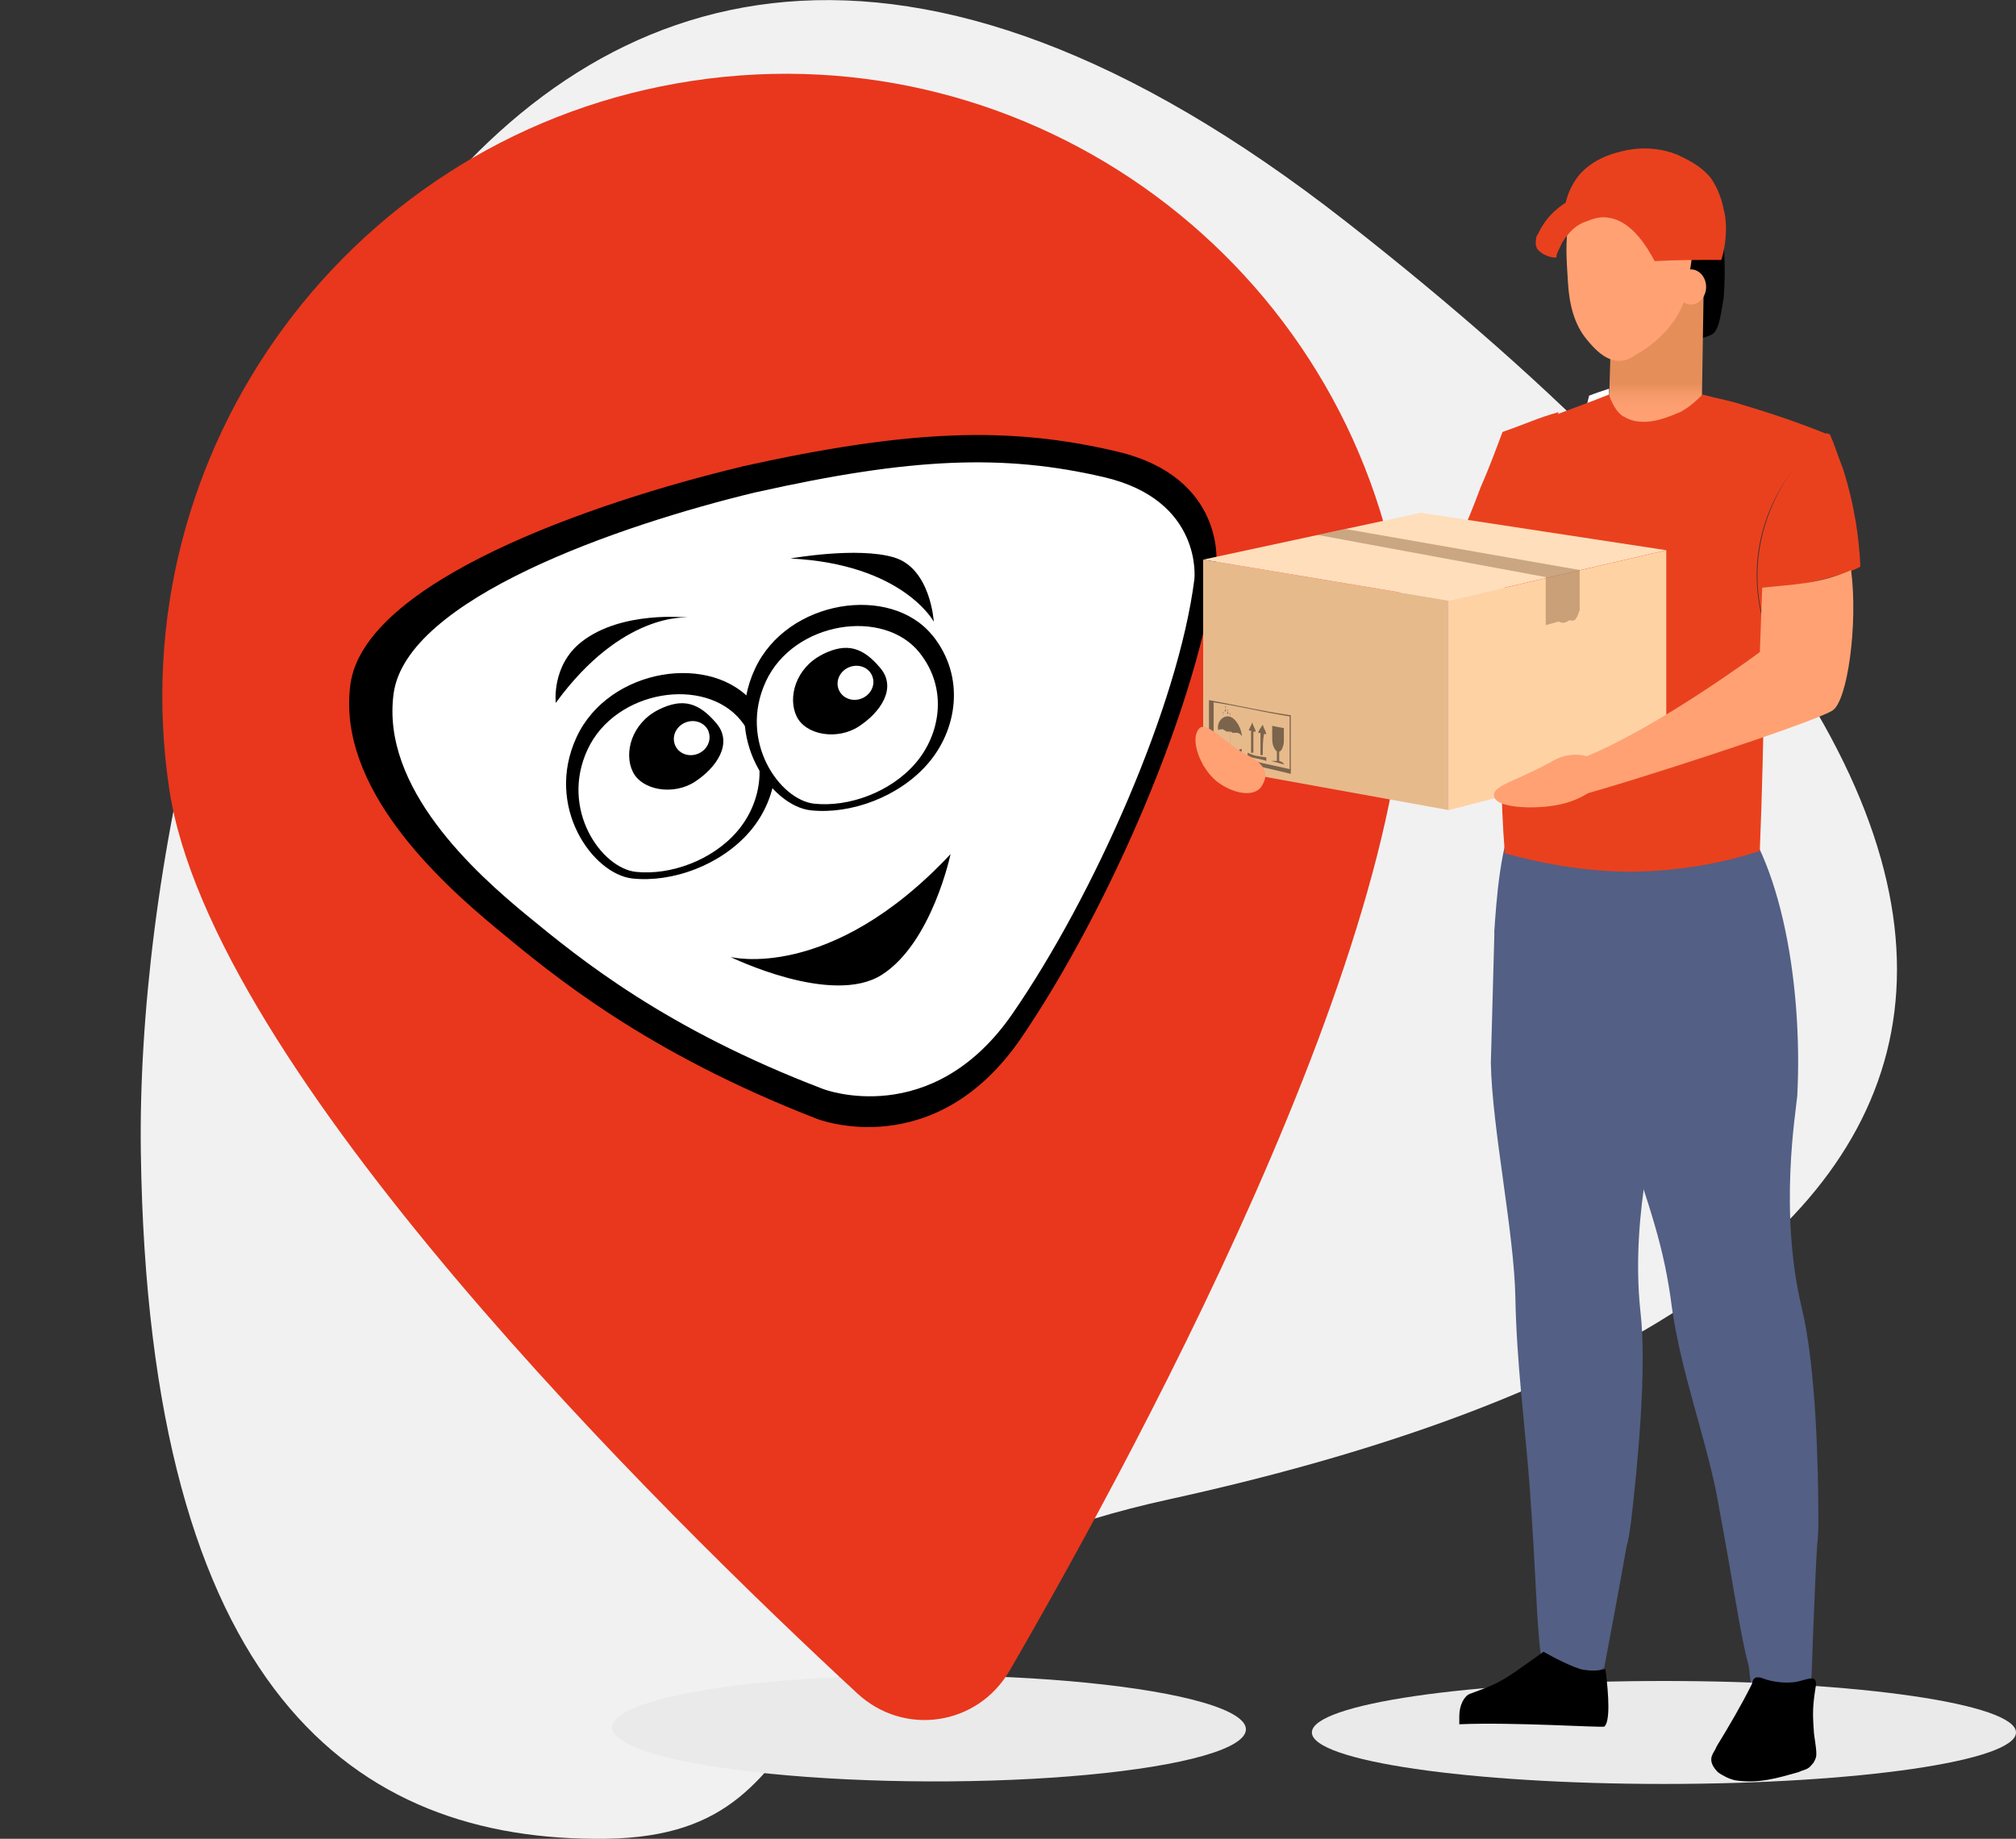 <?xml version="1.0" encoding="UTF-8"?>
<svg id="Layer_1" data-name="Layer 1" xmlns="http://www.w3.org/2000/svg" version="1.1" xmlns:xlink="http://www.w3.org/1999/xlink" viewBox="0 0 285 260">
  <rect x="0" y="0" width="285" height="260" fill="#333333" stroke="none"/>
  <defs>
    <style>
      .cls-1 {
        fill: #eaeaea;
      }

      .cls-1, .cls-2, .cls-3, .cls-4, .cls-5, .cls-6, .cls-7, .cls-8, .cls-9, .cls-10, .cls-11, .cls-12, .cls-13, .cls-14, .cls-15, .cls-16, .cls-17 {
        stroke-width: 0px;
      }

      .cls-2 {
        fill: url(#linear-gradient);
      }

      .cls-3 {
        fill: #42210b;
      }

      .cls-4 {
        fill: #000;
      }

      .cls-18, .cls-7 {
        opacity: .5;
      }

      .cls-5 {
        fill: #e7ba8c;
      }

      .cls-6 {
        fill: none;
      }

      .cls-7 {
        fill: #976f4c;
        isolation: isolate;
      }

      .cls-8 {
        fill: #ffdebb;
      }

      .cls-9 {
        fill: #0f0e0c;
      }

      .cls-10 {
        fill: #535f84;
      }

      .cls-11 {
        fill: #3a44b3;
      }

      .cls-12 {
        fill: #ffa173;
      }

      .cls-13 {
        fill: #f1f1f1;
      }

      .cls-14 {
        fill: #ffd2a4;
      }

      .cls-15 {
        fill: #fff;
      }

      .cls-16 {
        fill: #e9411e;
      }

      .cls-17 {
        fill: #e8371d;
      }
    </style>
    <linearGradient id="linear-gradient" x1="234.16" y1="197.67" x2="234.16" y2="218.27" gradientTransform="translate(0 259) scale(1 -1)" gradientUnits="userSpaceOnUse">
      <stop offset="0" stop-color="#ffa173"/>
      <stop offset=".19" stop-color="#fd9f71"/>
      <stop offset=".27" stop-color="#f69a6a"/>
      <stop offset=".33" stop-color="#e9915e"/>
      <stop offset=".35" stop-color="#e58e5a"/>
    </linearGradient>
  </defs>
  <path class="cls-13" d="M190.29,31.34c124.05,97.1,88.11,155.86-24.95,180.65-61.67,13.48-44.15,47.56-79.73,48.01-35.58.45-64.62-21.01-65.7-97.04-1.08-76.03,46.33-228.71,170.38-131.62Z"/>
  <g>
    <ellipse class="cls-1" cx="131.34" cy="244.39" rx="7.51" ry="44.8" transform="translate(-113.49 374.91) rotate(-89.81)"/>
    <path class="cls-17" d="M198.12,85.42c5.96,39.65-36.5,118.2-55.4,150.82-4.54,7.78-14.88,9.33-21.5,3.23-27.65-25.62-91.33-88.23-97.29-127.87C16.71,63.52,49.86,18.65,97.94,11.42c48.08-7.23,92.96,25.92,100.18,74Z"/>
    <g>
      <path class="cls-4" d="M104.87,65.98c-21.24,5.09-53.41,16.27-55.34,30.83-1.93,14.56,12.56,27.77,20.62,34.45,8.06,6.69,21.12,17.54,45.36,26.95,0,0,16.61,6.55,28.91-11.52,12.31-18.07,25.17-47.51,27.53-67.01,0,0,1.29-12.18-13.94-15.81-15.23-3.63-29.39-3.17-53.16,2.1h.01Z"/>
      <path class="cls-15" d="M106.91,69.59c-19.64,4.73-49.42,15.12-51.26,28.45-1.84,13.34,11.5,25.37,18.92,31.46,7.42,6.09,19.45,15.96,41.81,24.49,0,0,15.32,5.92,26.76-10.66,11.44-16.58,23.45-43.59,25.71-61.45,0,0,1.24-11.16-12.82-14.42-14.06-3.27-27.14-2.79-49.12,2.14h0Z"/>
      <path class="cls-4" d="M106.63,99.52c-5.89-7.36-20.57-5.11-25.12,4.71-4.55,9.82,2.28,19.39,7.91,19.99,5.62.6,12.48-1.89,16.56-6.62,4.09-4.73,5.36-12.22.65-18.09Z"/>
      <path class="cls-15" d="M104.78,101.92c-5.1-6.36-17.78-4.41-21.72,4.07-3.93,8.48,1.98,16.77,6.83,17.29,4.87.52,10.8-1.62,14.32-5.72,3.53-4.09,4.63-10.56.57-15.63h0Z"/>
      <path class="cls-4" d="M93.1,100.35c-3.8,1.91-4.94,6.11-3.65,8.76,1.28,2.65,5.74,3.4,8.77,1.44,3.02-1.96,5.47-5.41,3.06-8.27-2.42-2.86-4.68-3.68-8.18-1.93Z"/>
      <path class="cls-15" d="M100.16,103.44c.47,1.23-.2,2.64-1.52,3.15-1.31.52-2.77-.06-3.23-1.29-.47-1.23.2-2.64,1.52-3.15,1.32-.52,2.77.06,3.25,1.29h-.01Z"/>
      <path class="cls-4" d="M131.84,89.88c-5.91-7.36-20.58-5.11-25.12,4.71-4.55,9.81,2.28,19.39,7.91,19.99,5.62.6,12.48-1.89,16.56-6.62,4.09-4.73,5.36-12.22.66-18.09h-.01Z"/>
      <path class="cls-15" d="M129.99,92.28c-5.1-6.36-17.78-4.41-21.72,4.07-3.93,8.48,1.98,16.77,6.83,17.29,4.87.52,10.8-1.62,14.32-5.72,3.53-4.09,4.63-10.56.57-15.63h0Z"/>
      <path class="cls-4" d="M132.01,87.91s-4.35-8.14-20.27-8.94c0,0,9.47-1.7,14.65-.15,5.18,1.55,5.62,9.09,5.62,9.09Z"/>
      <path class="cls-4" d="M97.13,87.33s-9.15-.85-18.56,12.06c0,0-.63-5.27,3.61-8.61,5.69-4.49,14.96-3.46,14.96-3.46Z"/>
      <path class="cls-4" d="M116.27,92.54c-3.8,1.91-4.94,6.11-3.65,8.76,1.28,2.65,5.74,3.4,8.77,1.43,3.03-1.96,5.47-5.41,3.06-8.27-2.4-2.87-4.68-3.69-8.18-1.93h0Z"/>
      <path class="cls-15" d="M123.32,95.62c.48,1.23-.21,2.63-1.52,3.15-1.32.52-2.77-.07-3.24-1.29-.48-1.23.2-2.64,1.52-3.15,1.32-.52,2.77.06,3.24,1.29Z"/>
      <path class="cls-4" d="M103.25,135.31s14.06,3.67,31.13-14.54c0,0-2.63,12.54-9.71,17.06-7.07,4.52-21.41-2.52-21.41-2.52Z"/>
    </g>
  </g>
  <rect class="cls-6" y="30.13" width="260.33" height="190.65"/>
  <path class="cls-4" d="M243.66,42.22c-.33,1.65-.5,4.14-1.49,4.97-.99.66-2.98.83-3.97,1.32-2.64.99-5.46.5-8.1-.33-1.99-.83-3.8-1.66-5.62-2.65-.66-.33-1.49-.99-1.98-2.15-.33-.66-.33-1.66-.33-2.48v-7.61c0-1.49,0-2.98.5-4.47.83-2.48,2.48-3.97,4.3-4.8,1.82-.83,3.8-.5,5.62-.17,2.31.5,4.79,1.16,7.11,1.82.83.33,1.65.66,2.32,1.49.16.33.5,1.16.66,1.82,1.16,4.14,1.32,8.94.99,13.24Z"/>
  <path class="cls-3" d="M226.8,45.03c.5,1.16,1.65,3.97,3.31,4.14,1.65,0,0-2.81-.33-3.64-.33-.66-.5-1.66-.66-2.48-.33-2.98-.5-5.96-.66-8.94,0-.5-.83-.99-.99-1.32-.16-.33-.5-.33-.66-.5-.33-.17-.66-.33-1.16-.5-.5-.17-.99-.33-1.32,0-.17,0-.33.33-.33.66-.66,4.14.83,8.61,2.81,12.58Z"/>
  <path class="cls-2" d="M228.12,43.87c1.16-2.98,6.45-2.15,10.08-2.81.17-.17.5-.17.83,0,.33.17,1.82-.5,1.82-.5l-.33,20.69s-13.06-1.66-13.06-2.65c0-2.98.33-14.23.66-14.73Z"/>
  <path class="cls-10" d="M211.26,131.92l-.5,18.37c.17,9.27,3.31,24,3.47,33.27.17,9.1,1.32,17.71,1.98,26.15.99,13.41.99,20.03,1.65,24.49.17.83.5,1.32.66,1.82,2.48.17,4.46.33,6.94.5.66-.33,1.32-.66,1.32-.66,0,0,2.32-12.25,3.14-17.05.33-1.16.5-2.48.66-3.64.83-7.12,2.31-21.52,1.32-29.79-1.49-14.07,2.65-27.81,2.98-29.96,1.16-9.76.83-34.26-6.45-43.36-3.97,0-8.1-.17-12.24-.33-.5.99-1.16,1.99-1.82,3.14-2.32,4.47-2.81,12.41-3.14,17.05Z"/>
  <path class="cls-10" d="M220.02,135.9l9.42,23.34c3.8,11.75,5.79,16.72,6.94,25.82,1.32,9.1,4.63,17.88,6.28,26.15,2.48,13.24,3.31,19.7,4.46,24,.17.33.33,2.98.5,3.31,2.32,0,4.96,0,7.28.33.5-.5,1.16-.83,1.16-.83,0,0,.5-14.57.83-19.53.17-1.32.17-2.65.17-3.81,0-7.12-.33-21.35-2.32-29.63-3.31-13.74-.83-27.97-.66-30.12.83-16.55-2.64-35.42-10.58-42.37-8.1.83-16.04,1.65-24.14,2.32-.99,4.47-1.49,13.41.66,21.02Z"/>
  <path class="cls-12" d="M231.26,50.16c2.98-1.66,5.62-4.3,6.78-7.45.33-.99.5-2.15.66-3.31.33-1.82.83-4.3.33-6.12-.66-2.65.99-6.79-7.77-7.45-5.46-.5-8.93,3.64-9.42,5.46-.66,2.81-.33,5.96-.17,8.77.17,2.81.83,5.79,2.65,7.94,1.98,2.48,4.3,4.14,6.94,2.15Z"/>
  <path class="cls-12" d="M239.04,43.05c1.19,0,2.15-1.11,2.15-2.48s-.96-2.48-2.15-2.48-2.15,1.11-2.15,2.48.96,2.48,2.15,2.48Z"/>
  <path class="cls-1" d="M235.23,252.25c27.49,0,49.77-3.26,49.77-7.28s-22.28-7.28-49.77-7.28-49.77,3.26-49.77,7.28,22.28,7.28,49.77,7.28Z"/>
  <path class="cls-11" d="M217.38,84.42l9.43-23.83h12.24v55.45h-23.64l1.98-31.61Z"/>
  <path class="cls-15" d="M218.04,99.15c.16-1.49.5-2.98.66-4.63,1.16-9.27,2.48-18.87,5.62-27.64,1.49-3.81,3.31-7.78,3.14-11.92-.99.33-1.98.66-2.81.99-3.31,14.4-9.59,28.8-6.61,43.2Z"/>
  <path class="cls-4" d="M223.49,236.03c1.49.33,2.65.16,3.47,0,.5,3.81.66,7.45-.16,8.11-.33.17-12.9-.66-20.5-.33v-1.16c0-1.49.66-2.81,1.49-3.14,2.65-.99,3.8-1.32,6.45-3.14,1.16-.83,2.81-1.99,3.97-2.81,0,0,3.14,1.82,5.29,2.48Z"/>
  <path class="cls-4" d="M256.73,238.18c0-1.49-1.16-.66-2.98-.33-1.49.17-3.14,0-4.46-.5-.33-.17-.66-.17-.99-.17-.5.17-.5.5-.66.99-1.49,2.98-3.14,5.79-4.96,8.77-.17.5-.5.83-.66,1.32-.33.83.17,1.65.83,2.32.66.5,1.65.99,2.48,1.16,3.31.5,5.95-.33,8.93-1.16.66-.33,1.32-.33,1.82-.99.33-.33.5-.66.66-1.16.17-.83-.33-2.98-.33-3.81-.17-2.32-.17-3.48.33-6.46Z"/>
  <path class="cls-16" d="M220.35,58.27c-2.98.83-4.63,1.66-7.94,2.81-.99,2.65-1.98,5.3-3.14,7.94-.99,2.65-1.98,5.13-3.14,7.61.83.66,2.48,1.66,4.79,2.32,1.82.5,3.14.5,4.13.33,1.98-6.62,3.31-14.07,5.29-21.02Z"/>
  <path class="cls-16" d="M212.08,99.98c.17,5.79,0,12.58.66,20.69,5.62,1.49,14.38,3.48,24.63,2.15,4.46-.5,8.27-1.49,11.41-2.48.33-7.94.5-16.05.66-24.33v-7.45c-3.14-10.26.66-20.52,8.93-27.14-3.64-1.49-7.44-2.81-11.9-4.14-1.98-.66-3.97-.99-5.79-1.49-.66.66-1.65,1.66-3.14,2.48-.99.33-4.96,2.48-7.94.66-.5-.17-1.49-1.16-2.15-3.14-4.13,1.66-8.43,3.14-12.57,4.8-.66,4.47-1.32,10.26-1.98,17.21-.66,9.6-.66,17.05-.83,22.18Z"/>
  <path class="cls-16" d="M249.45,88.23v-5.13c2.65,0,5.95-.5,9.42-1.49,1.65-.5,2.98-.83,4.13-1.49-.17-3.97-.83-8.77-2.48-13.9-.66-1.66-1.16-3.31-1.82-4.8-.17,0-.33-.17-.5-.17-7.77,6.62-11.74,16.88-8.76,26.98Z"/>
  <path class="cls-5" d="M204.81,84.92v29.63l-34.72-6.29v-29.13l34.72,5.79Z"/>
  <path class="cls-8" d="M200.84,72.51l-30.75,6.62,34.72,5.79,30.75-7.12-34.72-5.3Z"/>
  <path class="cls-14" d="M204.81,84.92v29.63l30.75-7.94v-28.8l-30.75,7.12Z"/>
  <path class="cls-7" d="M223.33,86.24s-.33.99-.5,1.16c-.17.33-.33.33-.5.33-.17.17,0,0-.33,0-.17-.17.33-.17-.17,0-.33.17-.5.33-.83.33s-.66-.17-.66-.17l-1.82.5v-6.79l-32.24-5.96,3.97-.83,33.07,5.79v5.63Z"/>
  <g class="cls-18">
    <path class="cls-9" d="M176.37,106.43v.5c.99.33,1.65.33,2.65.66v-.5c-1.16-.17-1.65-.17-2.65-.66Z"/>
    <path class="cls-9" d="M178.69,103.79h.33c-.17-.66-.33-.66-.5-1.32-.33.5-.5.66-.66,1.16h.33v3.14h.33c0-1.32,0-1.99.17-2.98Z"/>
    <path class="cls-9" d="M177.2,103.46h.33c-.16-.66-.33-.66-.5-1.32-.16.5-.33.66-.5,1.16h.33v3.14h.33v-2.98Z"/>
    <path class="cls-9" d="M172.24,103.29c0-.17.33-.17.66-.17.16.17.33.17.5.33h.5v2.15c0,.66.33,1.16.83,1.32.33.17.83-.33.83-.99h-.33c0,.33-.33.66-.66.66-.33-.17-.66-.5-.66-.99v-2.15s.16,0,.33.17h.66c.17,0,.5.17.66.5,0-.99-.83-2.65-1.82-2.81-.99-.17-1.82.99-1.49,1.99Z"/>
    <path class="cls-9" d="M173.23,100.31s.17,0,0,.33q.11,0,0,0c-.17,0,0-.33,0-.33Z"/>
    <path class="cls-9" d="M173.23,99.81s.17,0,0,.33q.11,0,0,0c0,.17.17.17,0,0v-.33Z"/>
    <path class="cls-9" d="M173.56,100.31s.17,0,0,.33v-.33Z"/>
    <path class="cls-9" d="M173.56,100.64s.17,0,0,.33q.11,0,0,0t0,0c-.16,0,0-.33,0-.33Z"/>
    <path class="cls-9" d="M173.89,100.81s.16,0,0,.33q.11,0,0,0c0,.17.16.17,0,0v-.33Z"/>
    <path class="cls-9" d="M172.9,100.64s.16,0,0,.33q.11,0,0,0c0,.17.16.17,0,0v-.33Z"/>
    <path class="cls-9" d="M179.68,107.59c.66.17,1.16.33,1.82.5,0-.17-.17-.33-.66-.5v-1.32c.33,0,.66-.83.66-1.49v-1.82c-.83-.17-.99-.17-1.65-.33v1.82c0,.99.33,1.49.66,1.82v1.32h-.83Z"/>
    <path class="cls-9" d="M170.91,98.99c4.46.83,7.11,1.49,11.57,2.15v8.28c-4.8-1.16-7.11-1.65-11.57-2.48v-7.94ZM182.32,101.3c-4.13-.66-6.45-1.32-10.75-1.99v7.12c3.97.83,6.28,1.32,10.75,2.32v-7.45Z"/>
  </g>
  <path class="cls-12" d="M178.19,111.4c-1.16,1.32-3.97.83-6.28-.99-2.31-1.99-3.64-5.79-2.48-7.28.99-1.49,3.97,2.15,6.61,3.48,3.31,1.65,3.31,3.15,2.15,4.8Z"/>
  <path class="cls-16" d="M220.85,34.27c.66-.99,1.49-2.15,2.98-2.81.66-.17,1.98-.99,3.64-.66,3.31.5,5.46,4.3,6.45,6.12,2.98-.17,6.28-.17,9.42-.17.33-.99.66-2.65.66-4.47,0-1.16-.16-2.15-.33-2.65-.17-.99-.66-2.81-1.82-4.47-1.65-1.99-3.8-2.81-4.79-3.31-3.8-1.49-7.11-.66-8.27-.33-1.32.33-3.8,1.16-5.62,3.31-1.16,1.49-1.65,2.98-1.82,3.81-.99.66-2.31,1.66-3.31,3.31-.33.5-.5.99-.83,1.49,0,.17-.33,1.16.16,1.82.33.33.66.66,1.16.83.66.33,1.16.33,1.49.33,0-.66.5-1.32.83-2.15Z"/>
  <path class="cls-12" d="M219.52,107.59c3.14-1.82,6.61-.5,7.11,1.16.5,1.65-1.82,3.81-5.29,4.8-3.47.99-9.59.83-10.09-.83s2.98-2.15,8.27-5.13Z"/>
  <path class="cls-12" d="M249.12,83.1c4.63-.5,7.94-.5,12.57-2.48.99,7.61-.5,18.54-2.65,19.86-2.98,1.82-29.6,10.43-36.04,12.08-.83-2.98,2.15-2.65,1.32-5.63,10.42-4.3,24.47-14.73,24.47-14.73,0,0,.17-4.8.33-9.1Z"/>
</svg>